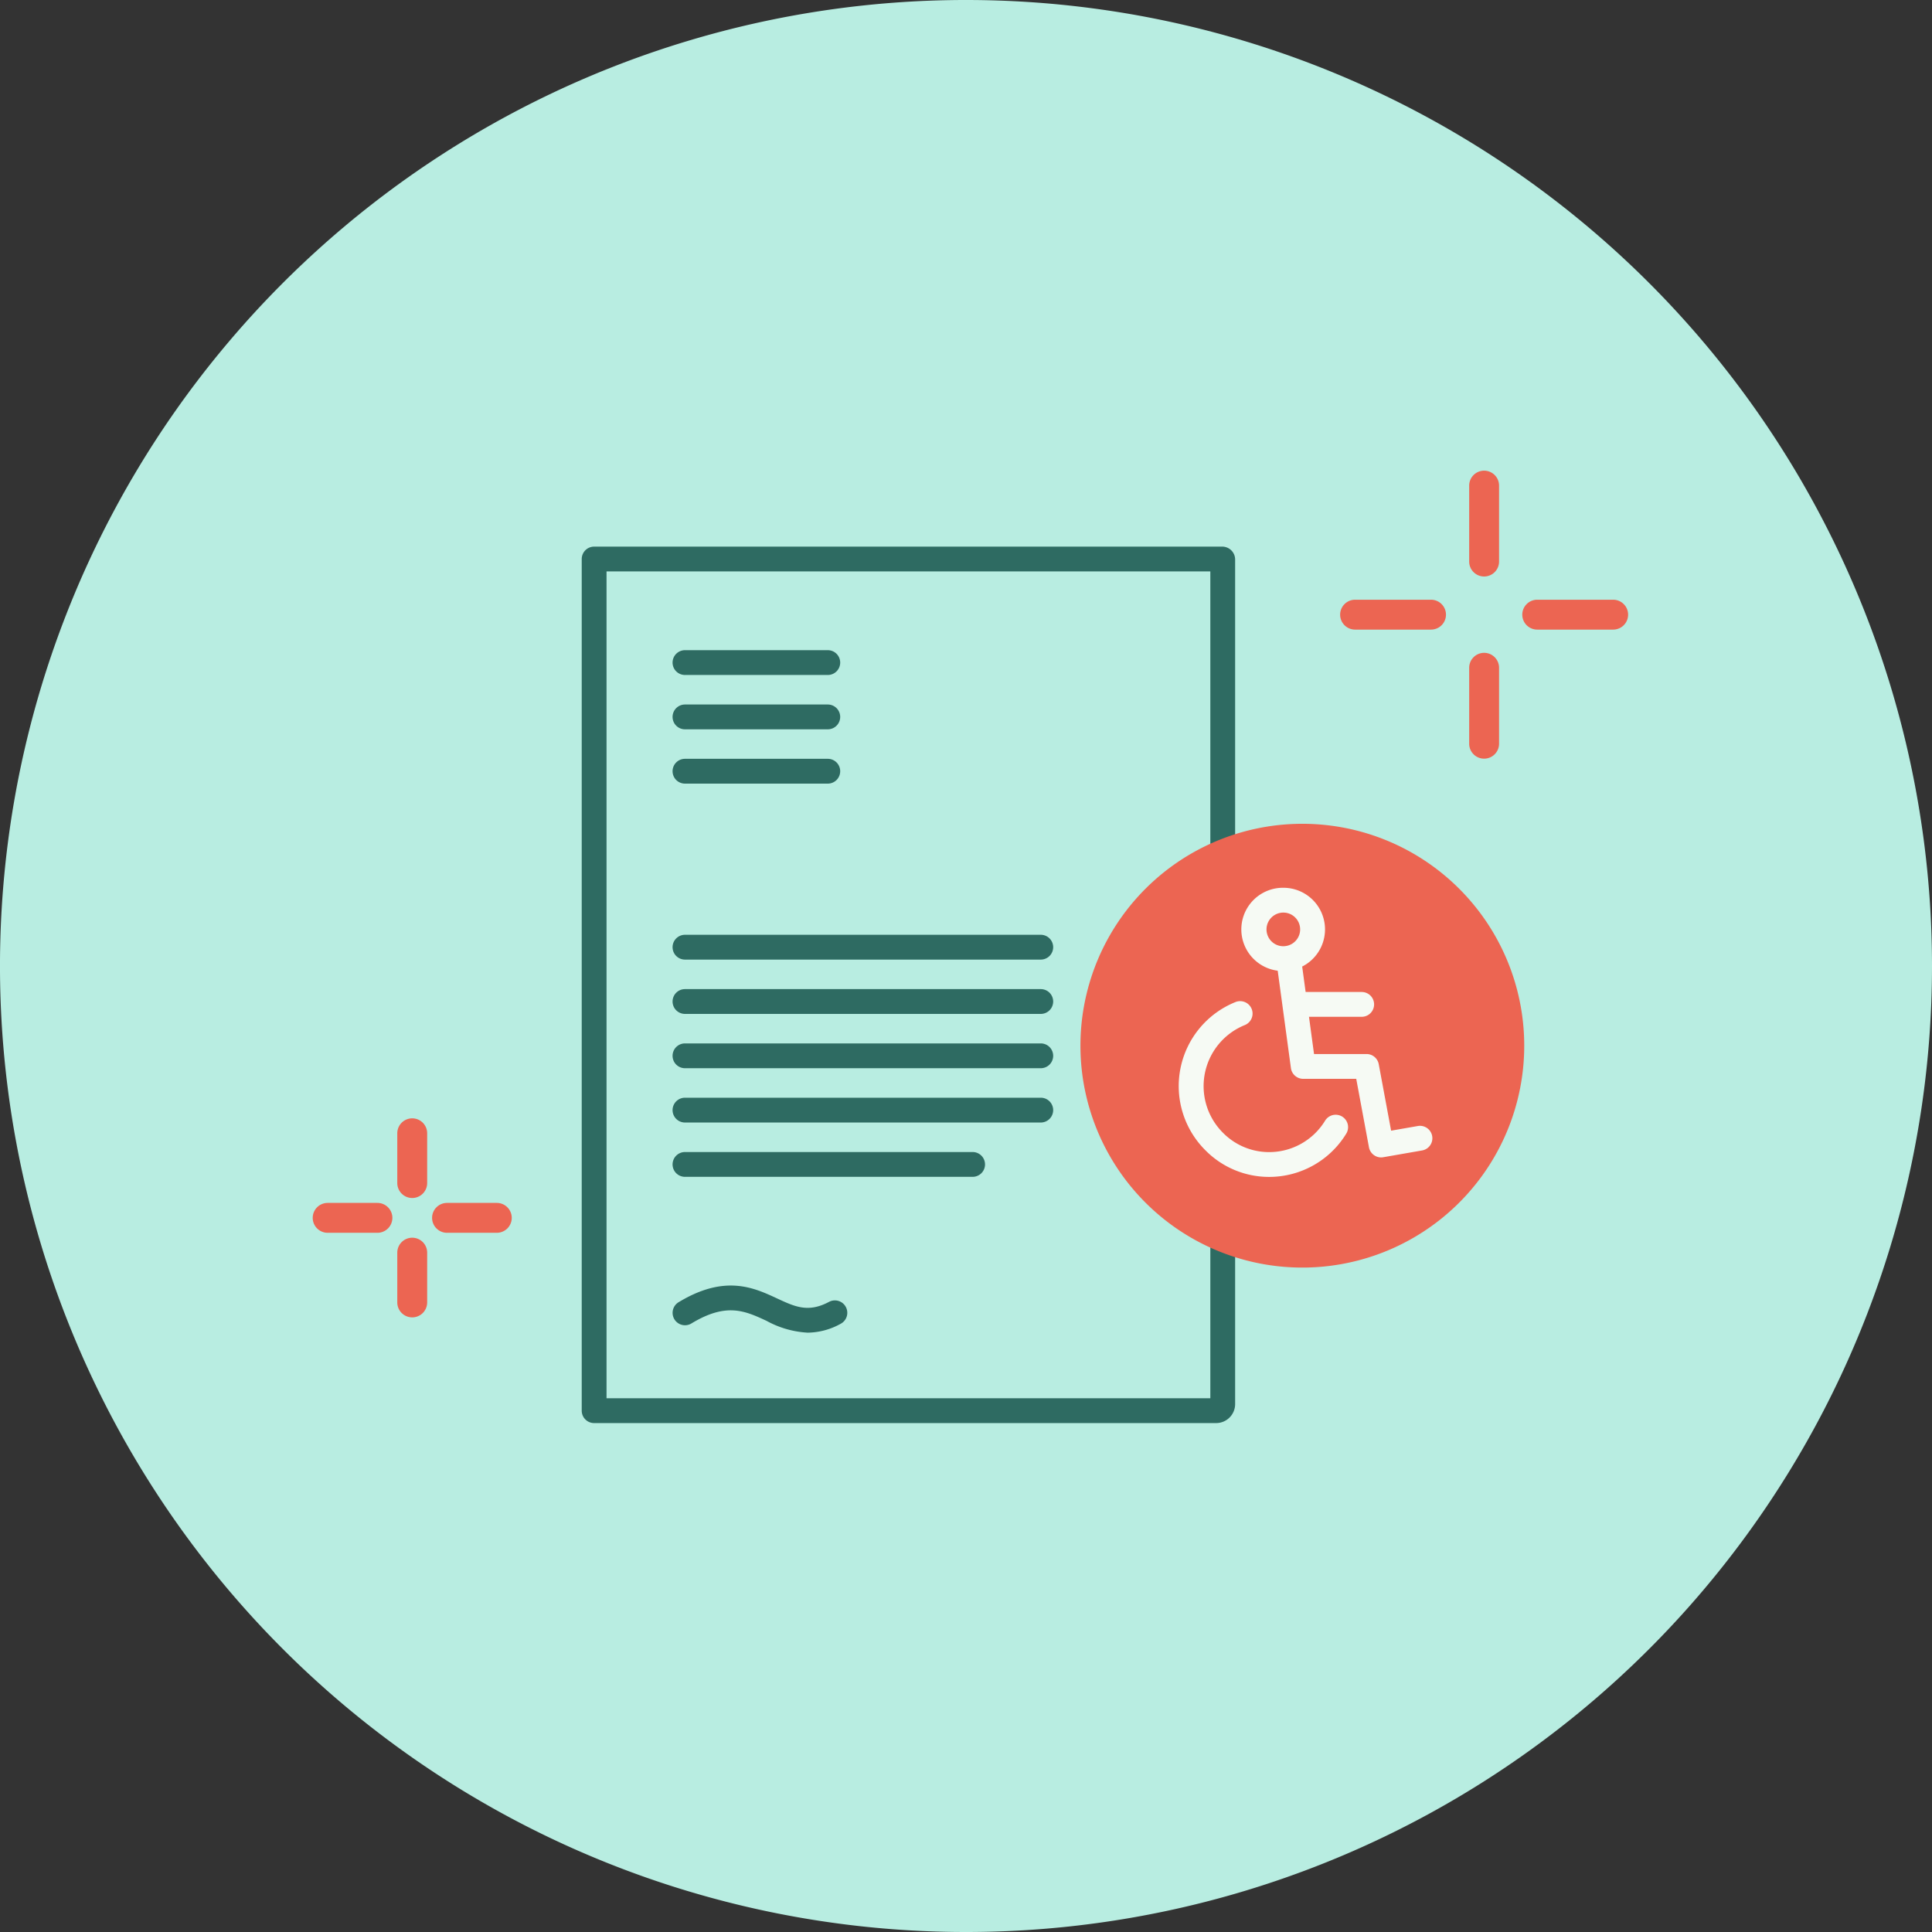 <svg xmlns="http://www.w3.org/2000/svg" xmlns:xlink="http://www.w3.org/1999/xlink" width="226.309" height="226.309" viewBox="0 0 226.309 226.309"><rect x="0" y="0" width="226.309" height="226.309" fill="#333333" stroke="none"/><defs><clipPath id="clip-path"><rect id="Rechteck_9771" data-name="Rechteck 9771" width="30.31" height="34.477" fill="none" stroke="#707070" stroke-width="3"></rect></clipPath></defs><g id="Gruppe_30987" data-name="Gruppe 30987" transform="translate(-105.455 -3193.867)"><g id="Gruppe_30964" data-name="Gruppe 30964"><path id="Pfad_32089" data-name="Pfad 32089" d="M226.309,113.154A113.155,113.155,0,1,1,113.155,0,113.155,113.155,0,0,1,226.309,113.154" transform="translate(105.455 3193.867)" fill="#b8ede1"></path><g id="Gruppe_30962" data-name="Gruppe 30962" transform="translate(-11.656 327)"><path id="Linie_1364" data-name="Linie 1364" d="M5.83,1.75H0A1.75,1.75,0,0,1-1.75,0,1.75,1.75,0,0,1,0-1.75H5.83A1.75,1.75,0,0,1,7.58,0,1.75,1.75,0,0,1,5.83,1.75Z" transform="translate(155.492 3009.523)" fill="#ec6552"></path><path id="Linie_1365" data-name="Linie 1365" d="M5.83,1.75H0A1.75,1.75,0,0,1-1.75,0,1.75,1.75,0,0,1,0-1.75H5.83A1.75,1.75,0,0,1,7.58,0,1.75,1.75,0,0,1,5.83,1.75Z" transform="translate(169.475 3009.523)" fill="#ec6552"></path><path id="Linie_1366" data-name="Linie 1366" d="M0,7.58A1.75,1.75,0,0,1-1.75,5.83V0A1.75,1.75,0,0,1,0-1.75,1.75,1.75,0,0,1,1.75,0V5.83A1.75,1.75,0,0,1,0,7.58Z" transform="translate(165.398 3013.6)" fill="#ec6552"></path><path id="Linie_1367" data-name="Linie 1367" d="M0,7.58A1.75,1.75,0,0,1-1.75,5.83V0A1.75,1.75,0,0,1,0-1.75,1.75,1.75,0,0,1,1.75,0V5.83A1.75,1.75,0,0,1,0,7.58Z" transform="translate(165.398 2999.617)" fill="#ec6552"></path></g><g id="Gruppe_30963" data-name="Gruppe 30963" transform="translate(-7 256.344)"><path id="Linie_1364-2" data-name="Linie 1364" d="M8.9,1.75H0A1.75,1.75,0,0,1-1.75,0,1.75,1.75,0,0,1,0-1.75H8.9A1.75,1.75,0,0,1,10.646,0,1.75,1.75,0,0,1,8.9,1.75Z" transform="translate(271.186 3009.523)" fill="#ec6552"></path><path id="Linie_1365-2" data-name="Linie 1365" d="M8.9,1.75H0A1.75,1.75,0,0,1-1.75,0,1.75,1.75,0,0,1,0-1.75H8.9A1.75,1.75,0,0,1,10.646,0,1.75,1.75,0,0,1,8.9,1.75Z" transform="translate(292.521 3009.523)" fill="#ec6552"></path><path id="Linie_1366-2" data-name="Linie 1366" d="M0,10.646A1.75,1.75,0,0,1-1.75,8.9V0A1.75,1.75,0,0,1,0-1.75,1.75,1.75,0,0,1,1.75,0V8.9A1.75,1.75,0,0,1,0,10.646Z" transform="translate(286.301 3015.744)" fill="#ec6552"></path><path id="Linie_1367-2" data-name="Linie 1367" d="M0,10.646A1.75,1.75,0,0,1-1.75,8.9V0A1.75,1.75,0,0,1,0-1.75,1.75,1.75,0,0,1,1.75,0V8.9A1.75,1.75,0,0,1,0,10.646Z" transform="translate(286.301 2994.406)" fill="#ec6552"></path></g><g id="Gruppe_30959" data-name="Gruppe 30959" transform="translate(-303 1482)"><rect id="Rechteck_9817" data-name="Rechteck 9817" width="117" height="117" transform="translate(472 1767)" fill="rgba(255,255,255,0)"></rect><g id="Gruppe_30856" data-name="Gruppe 30856" transform="translate(-18.848 434.01)"><g id="Gruppe_30627" data-name="Gruppe 30627" transform="translate(495.445 1341.887)"><g id="Gruppe_30626" data-name="Gruppe 30626" transform="translate(0 0)"><path id="Pfad_29215" data-name="Pfad 29215" d="M74.812,103.166H1.953A1.453,1.453,0,0,1,.5,101.713V1.953A1.453,1.453,0,0,1,1.953.5H75.528a1.512,1.512,0,0,1,1.51,1.51v98.93A2.229,2.229,0,0,1,74.812,103.166ZM3.406,100.26H74.133V3.406H3.406Z" transform="translate(-0.5 -0.5)" fill="#2e6b62"></path><path id="Linie_1463" data-name="Linie 1463" d="M16.682,1.406H-.047A1.453,1.453,0,0,1-1.5-.047,1.453,1.453,0,0,1-.047-1.5H16.682A1.453,1.453,0,0,1,18.135-.047,1.453,1.453,0,0,1,16.682,1.406Z" transform="translate(12.141 13.63)" fill="#2e6b62"></path><path id="Linie_1839" data-name="Linie 1839" d="M16.682,1.406H-.047A1.453,1.453,0,0,1-1.5-.047,1.453,1.453,0,0,1-.047-1.5H16.682A1.453,1.453,0,0,1,18.135-.047,1.453,1.453,0,0,1,16.682,1.406Z" transform="translate(12.141 19.994)" fill="#2e6b62"></path><path id="Linie_1840" data-name="Linie 1840" d="M16.682,1.406H-.047A1.453,1.453,0,0,1-1.5-.047,1.453,1.453,0,0,1-.047-1.5H16.682A1.453,1.453,0,0,1,18.135-.047,1.453,1.453,0,0,1,16.682,1.406Z" transform="translate(12.141 26.355)" fill="#2e6b62"></path><path id="Linie_1464" data-name="Linie 1464" d="M41.63,1.406H-.047A1.453,1.453,0,0,1-1.5-.047,1.453,1.453,0,0,1-.047-1.5H41.63A1.453,1.453,0,0,1,43.083-.047,1.453,1.453,0,0,1,41.63,1.406Z" transform="translate(12.141 46.968)" fill="#2e6b62"></path><path id="Linie_1841" data-name="Linie 1841" d="M41.63,1.406H-.047A1.453,1.453,0,0,1-1.5-.047,1.453,1.453,0,0,1-.047-1.5H41.63A1.453,1.453,0,0,1,43.083-.047,1.453,1.453,0,0,1,41.63,1.406Z" transform="translate(12.141 53.331)" fill="#2e6b62"></path><path id="Linie_1842" data-name="Linie 1842" d="M41.63,1.406H-.047A1.453,1.453,0,0,1-1.5-.047,1.453,1.453,0,0,1-.047-1.5H41.63A1.453,1.453,0,0,1,43.083-.047,1.453,1.453,0,0,1,41.63,1.406Z" transform="translate(12.141 66.053)" fill="#2e6b62"></path><path id="Linie_1465" data-name="Linie 1465" d="M41.63,1.406H-.047A1.453,1.453,0,0,1-1.5-.047,1.453,1.453,0,0,1-.047-1.5H41.63A1.453,1.453,0,0,1,43.083-.047,1.453,1.453,0,0,1,41.63,1.406Z" transform="translate(12.141 59.692)" fill="#2e6b62"></path><path id="Linie_1466" data-name="Linie 1466" d="M33.646,1.406H-.047A1.453,1.453,0,0,1-1.5-.047,1.453,1.453,0,0,1-.047-1.5H33.646A1.453,1.453,0,0,1,35.1-.047,1.453,1.453,0,0,1,33.646,1.406Z" transform="translate(12.141 72.415)" fill="#2e6b62"></path><path id="Pfad_29216" data-name="Pfad 29216" d="M29.131,89.761a11.267,11.267,0,0,1-4.816-1.381c-2.525-1.172-4.705-2.184-8.8.3A1.453,1.453,0,0,1,14,86.2c5.425-3.289,8.813-1.716,11.535-.452,2.121.985,3.654,1.7,6.087.41a1.453,1.453,0,1,1,1.358,2.569A8.132,8.132,0,0,1,29.131,89.761Z" transform="translate(-2.66 2.313)" fill="#2e6b62"></path><path id="Pfad_31957" data-name="Pfad 31957" d="M78.161,46.934a25.992,25.992,0,1,1,0,36.758,25.991,25.991,0,0,1,0-36.758" transform="translate(-12.13 -6.854)" fill="#ec6552" fill-rule="evenodd"></path><g id="Gruppe_30625" data-name="Gruppe 30625" transform="translate(69.634 39.657)"><g id="Gruppe_30624" data-name="Gruppe 30624" transform="translate(0 0)" clip-path="url(#clip-path)"><path id="Pfad_31958" data-name="Pfad 31958" d="M13.765.5a5.047,5.047,0,0,1,.762.058,4.877,4.877,0,0,1-.763,9.695A5.043,5.043,0,0,1,13,10.2,4.877,4.877,0,0,1,13.765.5Zm0,6.847a1.971,1.971,0,0,0,.323-3.915,2.132,2.132,0,0,0-.322-.025,1.971,1.971,0,0,0-.32,3.916A2.126,2.126,0,0,0,13.764,7.347Z" transform="translate(-1.215 -0.196)" fill="#f6faf4"></path><path id="Pfad_31959" data-name="Pfad 31959" d="M25.781,33.033a1.453,1.453,0,0,1-1.427-1.188l-1.49-8.017H16.653a1.453,1.453,0,0,1-1.44-1.258L13.5,9.942a1.453,1.453,0,0,1,2.88-.39l1.54,11.37h6.149A1.453,1.453,0,0,1,25.5,22.11L26.949,29.9l3.129-.546a1.453,1.453,0,1,1,.5,2.863l-4.544.792A1.464,1.464,0,0,1,25.781,33.033Z" transform="translate(-1.774 -1.143)" fill="#f6faf4"></path><path id="Linie_1985" data-name="Linie 1985" d="M7.132,1.406H-.047A1.453,1.453,0,0,1-1.5-.047,1.453,1.453,0,0,1-.047-1.5H7.132A1.453,1.453,0,0,1,8.585-.047,1.453,1.453,0,0,1,7.132,1.406Z" transform="translate(14.597 14.012)" fill="#f6faf4"></path><path id="Pfad_31960" data-name="Pfad 31960" d="M11.082,36.206a10.463,10.463,0,0,1-7.488-3.144,10.609,10.609,0,0,1,3.552-17.34,1.453,1.453,0,0,1,1.082,2.7,7.714,7.714,0,0,0-2.567,12.6A7.577,7.577,0,0,0,11.082,33.3a7.671,7.671,0,0,0,6.555-3.68,1.453,1.453,0,1,1,2.48,1.516,10.577,10.577,0,0,1-9.035,5.07Z" transform="translate(-0.196 -2.033)" fill="#f6faf4"></path></g></g></g></g></g></g></g></g></svg>